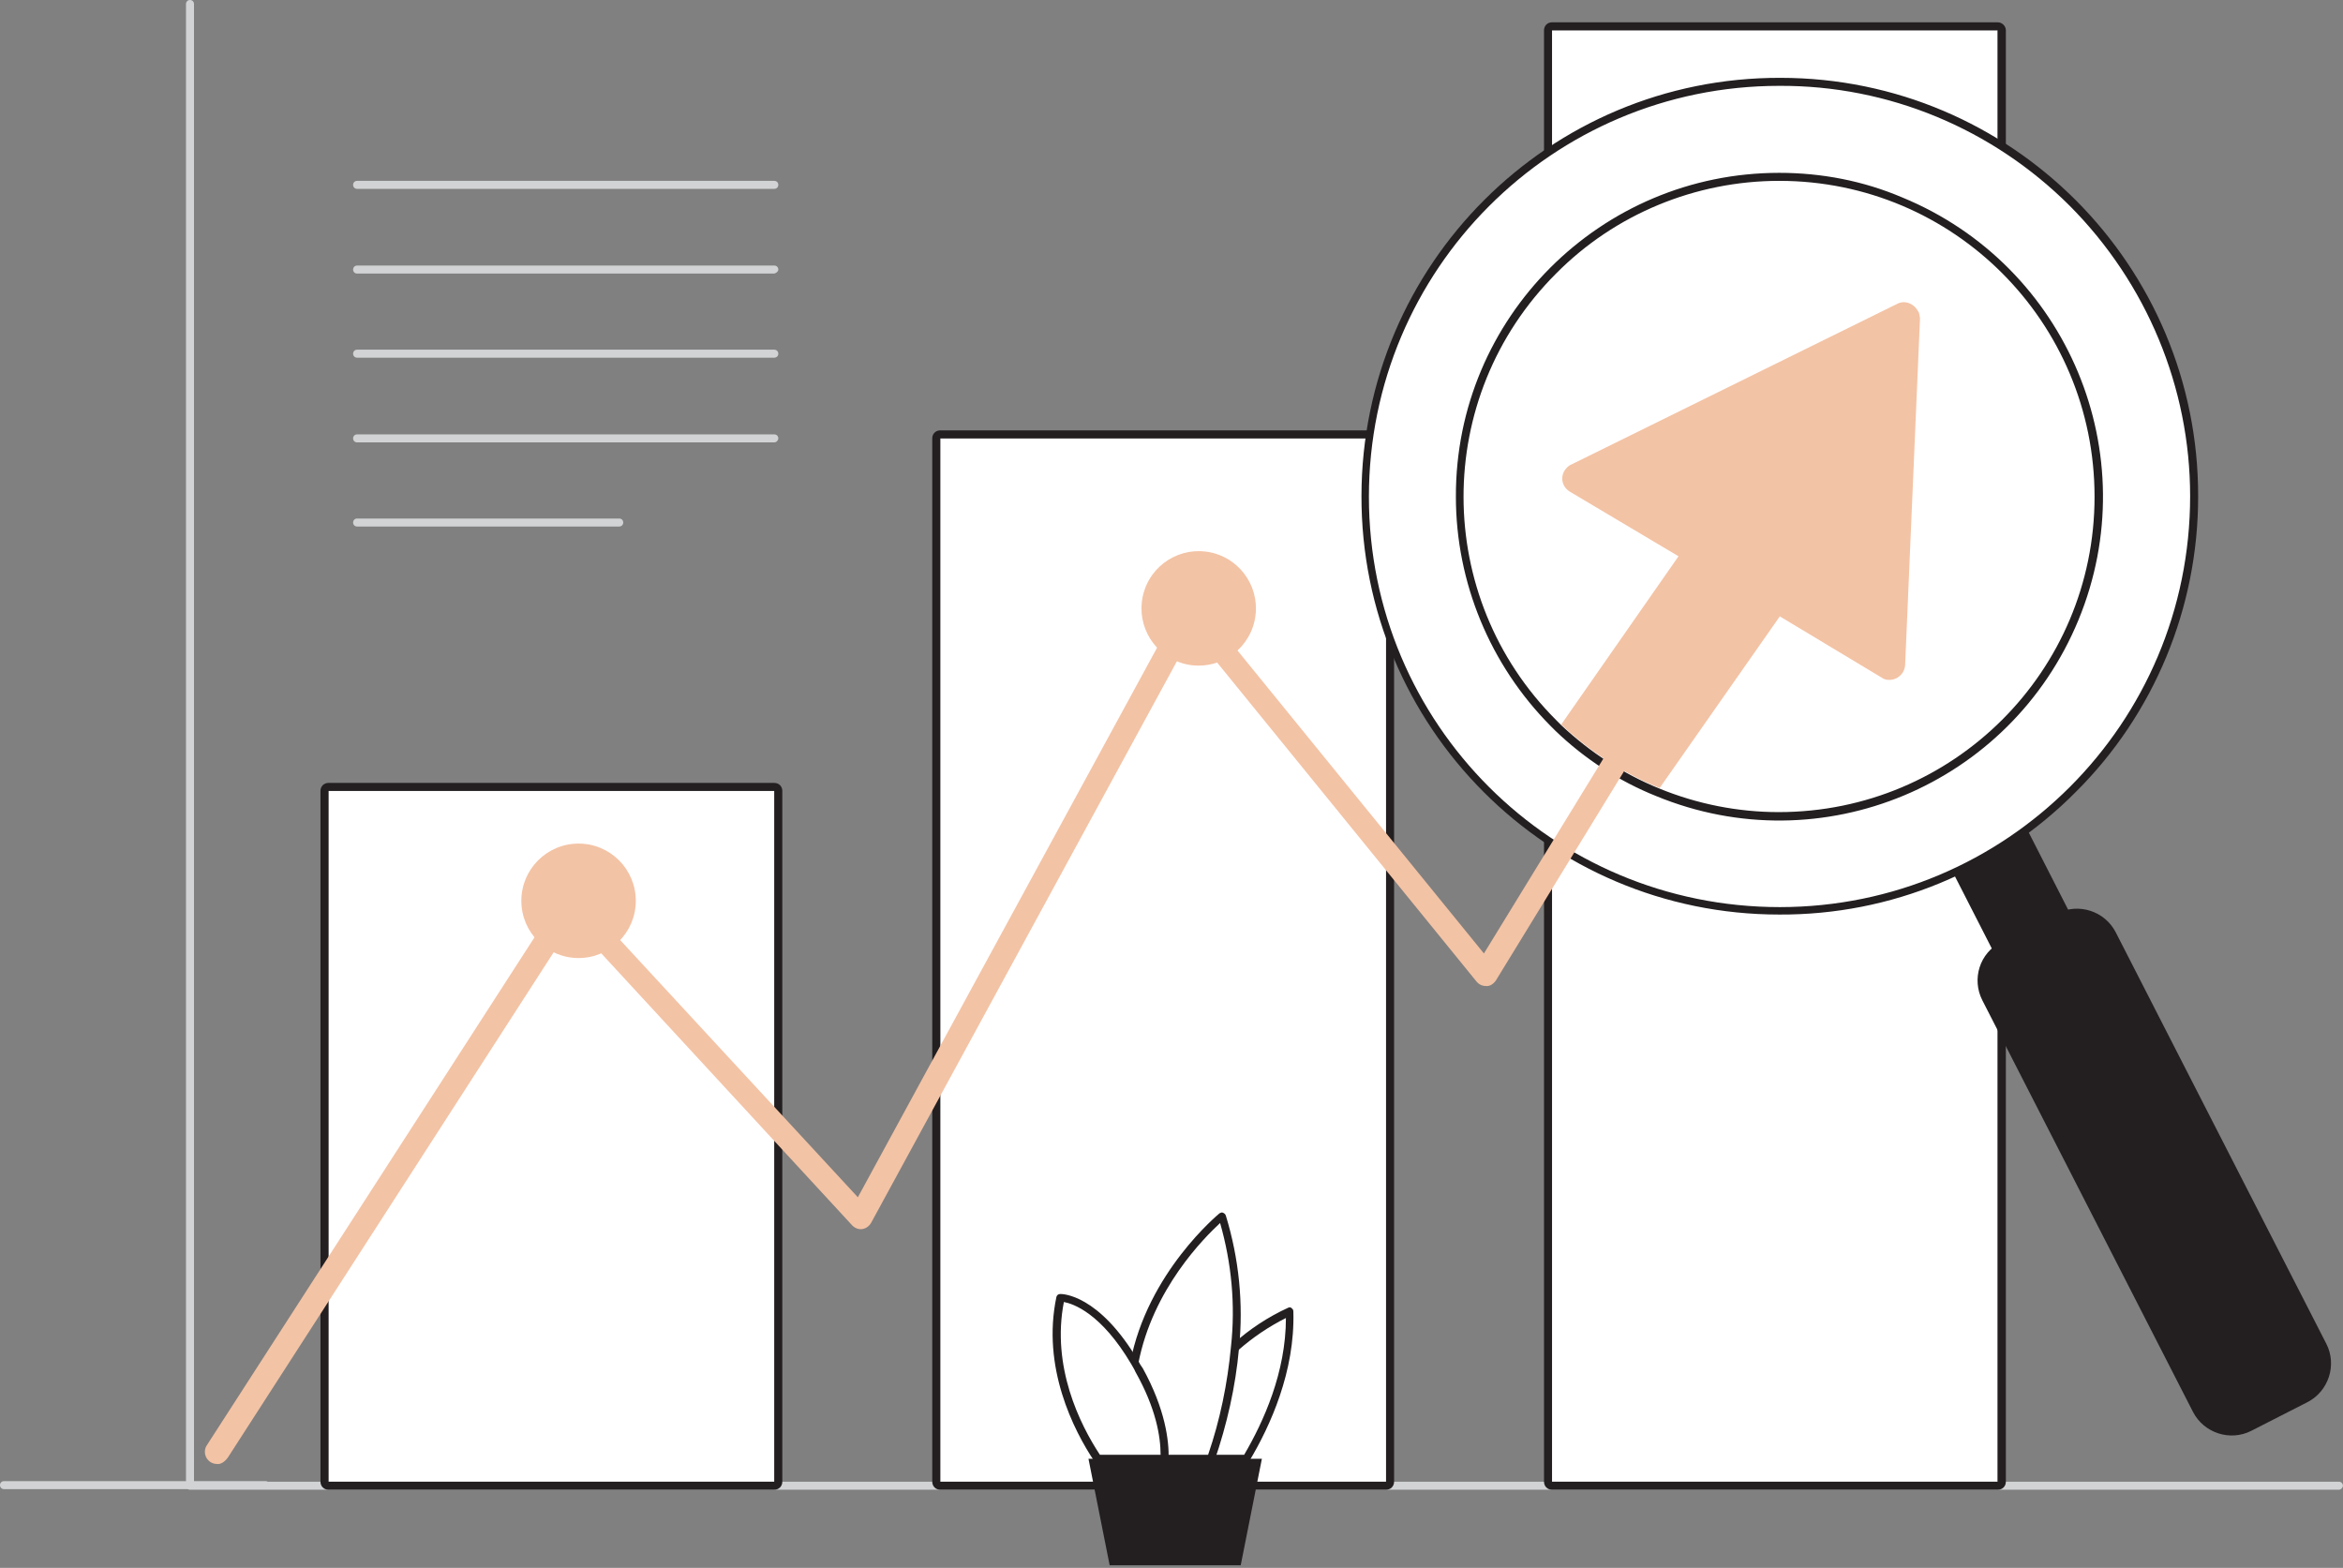 <?xml version="1.0" encoding="UTF-8"?> <svg xmlns="http://www.w3.org/2000/svg" width="269" height="180" viewBox="0 0 269 180" fill="none"><rect x="0" y="0" width="269" height="180" fill="#808080" stroke="none"/><path d="M268.531 171.027H21.813C21.551 171.027 21.354 170.83 21.354 170.567V0.46C21.354 0.197 21.551 0 21.813 0C22.076 0 22.273 0.197 22.273 0.46V170.107H268.531C268.794 170.107 268.991 170.304 268.991 170.567C268.991 170.764 268.794 171.027 268.531 171.027Z" fill="#D1D3D4"></path><path d="M30.487 170.961H0.46C0.197 170.961 0 170.764 0 170.501C0 170.239 0.197 170.042 0.46 170.042H30.487C30.749 170.042 30.947 170.239 30.947 170.501C30.947 170.699 30.749 170.961 30.487 170.961Z" fill="#D1D3D4"></path><path d="M159.134 50.33H107.951V170.108H159.134V50.33Z" fill="white"></path><path d="M159.135 50.329V170.107H107.952V50.329H159.135ZM159.135 49.409H107.952C107.426 49.409 107.032 49.803 107.032 50.329V170.107C107.032 170.633 107.426 171.027 107.952 171.027H159.135C159.661 171.027 160.055 170.633 160.055 170.107V50.329C160.055 49.803 159.595 49.409 159.135 49.409Z" fill="#231F20"></path><path d="M88.897 90.803H37.714V170.107H88.897V90.803Z" fill="white"></path><path d="M88.897 90.803V170.107H37.714V90.803H88.897ZM88.897 89.883H37.714C37.188 89.883 36.794 90.277 36.794 90.803V170.107C36.794 170.633 37.188 171.027 37.714 171.027H88.897C89.423 171.027 89.817 170.633 89.817 170.107V90.803C89.817 90.277 89.423 89.883 88.897 89.883Z" fill="#231F20"></path><path d="M229.306 3.482H178.123V170.107H229.306V3.482Z" fill="white"></path><path d="M229.372 3.482V170.107H178.189V3.482H229.372ZM229.372 2.562H178.189C177.663 2.562 177.269 2.957 177.269 3.482V170.107C177.269 170.633 177.663 171.027 178.189 171.027H229.372C229.898 171.027 230.292 170.633 230.292 170.107V3.482C230.292 2.957 229.832 2.562 229.372 2.562Z" fill="#231F20"></path><path d="M141.854 154.667C143.694 153.025 145.797 151.645 148.031 150.659C148.228 157.295 145.534 163.34 143.037 167.545H134.956" fill="white"></path><path d="M143.037 167.939H135.021C134.759 167.939 134.562 167.742 134.562 167.479C134.562 167.217 134.759 167.019 135.021 167.019H142.84C145.074 163.209 147.637 157.558 147.637 151.316C145.665 152.302 143.826 153.55 142.183 154.996C141.986 155.193 141.723 155.127 141.526 154.93C141.329 154.733 141.395 154.47 141.592 154.273C143.497 152.565 145.6 151.185 147.899 150.133C148.031 150.068 148.228 150.068 148.294 150.199C148.425 150.265 148.491 150.396 148.491 150.593C148.688 157.427 145.863 163.668 143.432 167.742C143.366 167.874 143.234 167.939 143.037 167.939Z" fill="#231F20"></path><path d="M130.291 156.441C132.262 146.06 140.409 139.621 140.409 139.621C141.921 144.483 142.446 149.608 141.855 154.667C141.461 159.069 140.475 163.34 139.095 167.48H130.422" fill="white"></path><path d="M139.095 167.939H130.356C130.094 167.939 129.897 167.742 129.897 167.479C129.897 167.216 130.094 167.019 130.356 167.019H138.701C140.081 163.011 140.935 158.806 141.329 154.601C141.855 149.805 141.395 145.008 140.081 140.409C138.307 142.052 132.328 147.965 130.685 156.572C130.619 156.835 130.422 156.966 130.159 156.966C129.897 156.901 129.765 156.704 129.765 156.441C131.736 146.06 139.949 139.358 140.015 139.292C140.146 139.226 140.278 139.161 140.409 139.226C140.541 139.292 140.672 139.358 140.738 139.555C142.249 144.483 142.774 149.673 142.249 154.798C141.855 159.2 140.869 163.537 139.424 167.742C139.424 167.808 139.226 167.939 139.095 167.939Z" fill="#231F20"></path><path d="M126.02 167.479H133.707C133.773 165.18 133.247 161.763 130.816 157.295L130.291 156.441C125.823 148.885 121.749 148.951 121.749 148.951C120.041 156.901 123.655 163.931 126.02 167.479Z" fill="white"></path><path d="M133.708 167.939H126.02C125.889 167.939 125.757 167.874 125.626 167.742C123.261 164.194 119.581 156.967 121.289 148.885C121.355 148.688 121.487 148.557 121.749 148.557C121.947 148.557 126.152 148.557 130.685 156.244C130.817 156.507 131.014 156.835 131.211 157.098C133.773 161.763 134.233 165.377 134.167 167.545C134.102 167.742 133.905 167.939 133.708 167.939ZM126.283 167.019H133.248C133.248 164.917 132.722 161.697 130.357 157.492C130.225 157.164 130.028 156.901 129.897 156.638C126.414 150.725 123.195 149.674 122.144 149.476C120.698 156.901 123.983 163.537 126.283 167.019Z" fill="#231F20"></path><path d="M127.4 179.7H142.446L144.877 167.479H124.969L127.4 179.7Z" fill="#231F20"></path><path d="M222.519 75.988L214.329 80.175L249.382 148.74L257.572 144.553L222.519 75.988Z" fill="#231F20"></path><path d="M249.083 148.819L214.063 80.29C213.997 80.159 214.063 79.962 214.194 79.83L222.342 75.625C222.473 75.56 222.67 75.625 222.801 75.757L257.822 144.352C257.887 144.483 257.822 144.68 257.69 144.812L249.543 149.017C249.346 149.082 249.149 149.017 249.083 148.819ZM222.342 76.414L214.786 80.29L249.543 148.228L257.099 144.352L222.342 76.414Z" fill="#231F20"></path><path d="M229.766 108.149L236.205 104.864C238.636 103.615 241.659 104.601 242.907 107.032L267.086 154.273C268.334 156.704 267.349 159.726 264.918 160.975L258.479 164.26C256.048 165.508 253.025 164.523 251.777 162.092L227.598 114.851C226.35 112.42 227.27 109.397 229.766 108.149Z" fill="#231F20"></path><path d="M204.274 104.666C177.926 104.666 156.507 83.313 156.507 56.965C156.507 30.618 177.861 9.199 204.208 9.199C230.555 9.199 251.975 30.552 251.975 56.9C251.975 69.581 246.915 81.67 237.98 90.671C229.11 99.673 216.954 104.732 204.274 104.666ZM204.274 10.119C178.386 10.119 157.492 31.078 157.492 56.965C157.492 69.383 162.42 81.276 171.224 90.08C189.49 108.346 219.123 108.346 237.454 90.08C255.72 71.814 255.72 42.182 237.454 23.851C228.65 15.046 216.692 10.119 204.274 10.119Z" fill="#231F20"></path><path d="M170.633 90.606C152.039 72.012 151.973 41.854 170.567 23.194C189.161 4.6 219.319 4.534 237.979 23.128C256.639 41.722 256.639 71.88 238.045 90.54C229.109 99.476 216.954 104.535 204.339 104.535C191.658 104.535 179.569 99.542 170.633 90.606Z" fill="white"></path><path d="M204.274 104.995C177.729 104.995 156.244 83.444 156.31 56.9C156.375 30.355 177.861 8.87 204.405 8.936C230.949 8.936 252.434 30.487 252.369 57.031C252.369 69.778 247.31 81.998 238.308 90.934C229.307 100.001 217.086 105.06 204.274 104.995ZM204.274 9.856C178.255 9.856 157.164 30.947 157.164 57.031C157.164 83.115 178.255 104.141 204.339 104.141C230.358 104.141 251.449 83.05 251.449 56.965C251.449 44.481 246.455 32.523 237.651 23.653C228.781 14.783 216.823 9.79 204.274 9.856Z" fill="#231F20"></path><path d="M229.898 31.341C215.377 17.543 192.447 18.069 178.649 32.589C165.311 46.584 165.311 68.595 178.649 82.59C178.846 82.787 179.043 82.984 179.24 83.181C182.525 86.335 186.336 88.766 190.476 90.475C209.004 98.096 230.161 89.292 237.782 70.763C243.433 57.228 240.345 41.657 229.898 31.341Z" fill="white"></path><path d="M204.273 20.763C224.313 20.763 240.476 36.992 240.476 57.031C240.476 77.071 224.247 93.234 204.208 93.234C199.543 93.234 194.878 92.314 190.541 90.54C186.336 88.832 182.525 86.335 179.24 83.247L178.649 82.656C164.522 68.529 164.457 45.599 178.649 31.407C185.416 24.573 194.68 20.763 204.273 20.763ZM204.273 19.843C183.774 19.843 167.085 36.466 167.151 57.031C167.151 66.887 171.093 76.348 177.992 83.313L178.583 83.904C181.934 87.124 185.876 89.686 190.147 91.394C209.135 99.213 230.818 90.146 238.636 71.157C246.455 52.169 237.388 30.487 218.4 22.668C213.932 20.763 209.135 19.843 204.273 19.843Z" fill="#231F20"></path><path d="M220.437 36.532L218.728 76.348C218.663 77.334 217.874 78.056 216.889 78.056C216.626 78.056 216.297 77.991 216.034 77.794L204.339 70.763L190.541 90.475C186.336 88.766 182.525 86.269 179.24 83.181L192.71 63.864L180.226 56.44C179.372 55.914 179.109 54.863 179.634 54.009C179.832 53.746 180.029 53.483 180.357 53.352L217.808 34.889C218.663 34.429 219.714 34.823 220.174 35.678C220.371 35.875 220.371 36.203 220.437 36.532Z" fill="#F3C3A5"></path><path d="M24.902 168.071C24.113 168.071 23.522 167.414 23.522 166.691C23.522 166.428 23.588 166.165 23.719 165.968L64.324 103.024C64.521 102.695 64.915 102.433 65.375 102.367C65.769 102.301 66.23 102.498 66.492 102.827L98.49 137.453L135.481 69.515C135.678 69.121 136.138 68.858 136.533 68.792C136.993 68.727 137.452 68.924 137.715 69.318L170.37 109.463L210.318 44.285C210.712 43.628 211.566 43.431 212.223 43.825C212.88 44.219 213.078 45.073 212.683 45.73L171.75 112.551C171.487 112.945 171.093 113.208 170.699 113.208C170.239 113.208 169.844 113.077 169.516 112.682L136.927 72.603L100.001 140.409C99.607 141.067 98.819 141.329 98.162 140.935C98.03 140.869 97.899 140.738 97.833 140.672L65.769 105.915L26.15 167.348C25.756 167.874 25.296 168.137 24.902 168.071Z" fill="#F3C3A5"></path><path d="M143.857 71.924C145.005 68.481 143.145 64.76 139.702 63.612C136.26 62.464 132.538 64.325 131.391 67.767C130.243 71.21 132.103 74.931 135.546 76.079C138.988 77.227 142.71 75.366 143.857 71.924Z" fill="#F3C3A5"></path><path d="M66.427 109.988C70.056 109.988 72.997 107.047 72.997 103.418C72.997 99.789 70.056 96.848 66.427 96.848C62.798 96.848 59.856 99.789 59.856 103.418C59.856 107.047 62.798 109.988 66.427 109.988Z" fill="#F3C3A5"></path><path d="M71.092 60.448H40.999C40.737 60.448 40.54 60.251 40.54 59.988C40.54 59.725 40.737 59.528 40.999 59.528H71.092C71.355 59.528 71.552 59.725 71.552 59.988C71.552 60.251 71.355 60.448 71.092 60.448Z" fill="#D1D3D4"></path><path d="M88.898 50.789H40.999C40.737 50.789 40.54 50.592 40.54 50.329C40.54 50.066 40.737 49.869 40.999 49.869H88.898C89.16 49.869 89.358 50.066 89.358 50.329C89.358 50.526 89.16 50.789 88.898 50.789Z" fill="#D1D3D4"></path><path d="M88.898 41.065H40.999C40.737 41.065 40.54 40.868 40.54 40.605C40.54 40.342 40.737 40.145 40.999 40.145H88.898C89.16 40.145 89.358 40.342 89.358 40.605C89.358 40.868 89.16 41.065 88.898 41.065Z" fill="#D1D3D4"></path><path d="M88.898 31.406H40.999C40.737 31.406 40.54 31.209 40.54 30.946C40.54 30.683 40.737 30.486 40.999 30.486H88.898C89.16 30.486 89.358 30.683 89.358 30.946C89.358 31.143 89.16 31.34 88.898 31.406Z" fill="#D1D3D4"></path><path d="M88.898 21.683H40.999C40.737 21.683 40.54 21.485 40.54 21.223C40.54 20.96 40.737 20.763 40.999 20.763H88.898C89.16 20.763 89.358 20.96 89.358 21.223C89.358 21.485 89.16 21.683 88.898 21.683Z" fill="#D1D3D4"></path></svg> 